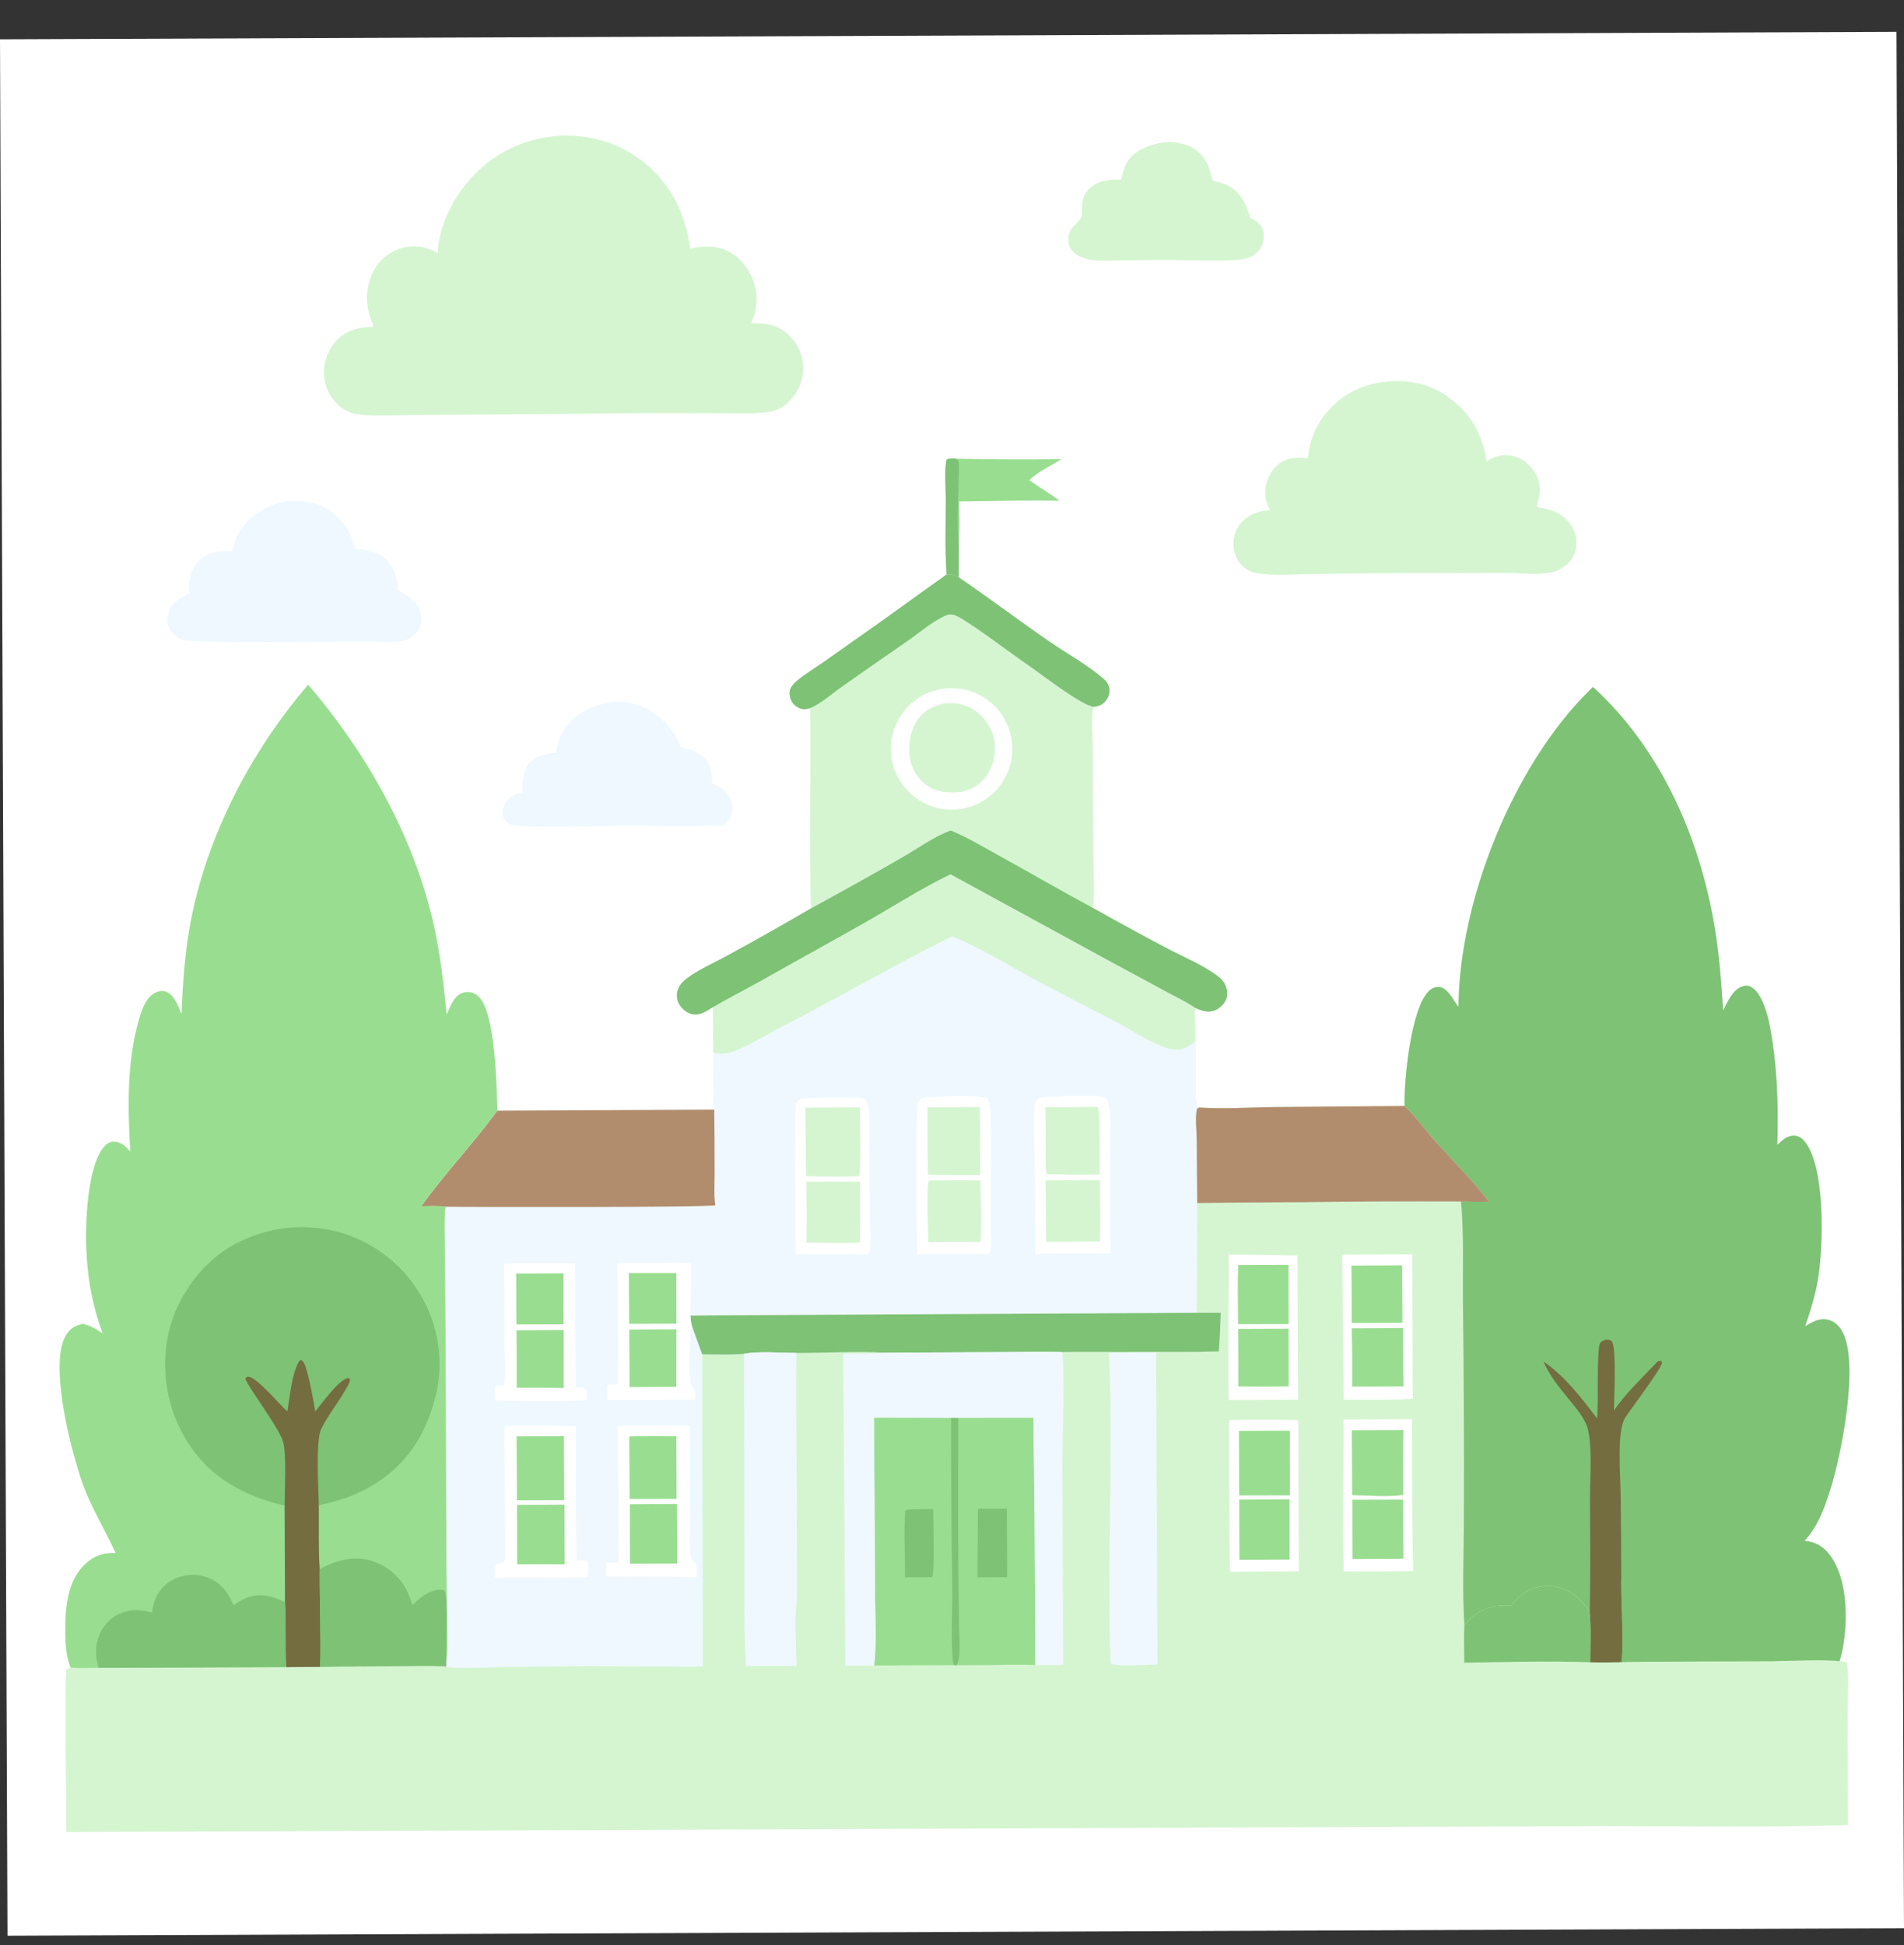 <svg width="46" height="47" viewBox="0 0 46 47" fill="none" xmlns="http://www.w3.org/2000/svg">
<rect x="0" y="0" width="46" height="47" fill="#333333" stroke="none"/>
<g clip-path="url(#clip0_1290_34346)">
<path d="M0 0.95L45.819 0.769L46 46.588L0.181 46.769L0 0.95Z" fill="white"/>
<path d="M22.87 13.881C22.987 13.874 23.061 13.886 23.162 13.948C23.901 14.451 24.614 14.992 25.35 15.499C25.779 15.795 26.278 16.065 26.67 16.407C26.738 16.466 26.788 16.545 26.802 16.635C26.818 16.737 26.785 16.839 26.724 16.921C26.646 17.024 26.567 17.057 26.443 17.077L26.407 17.103C26.358 17.413 26.4 17.828 26.401 18.147L26.412 20.663C26.413 21.077 26.45 21.526 26.404 21.935C27.005 22.274 27.616 22.609 28.227 22.929C28.616 23.134 29.068 23.318 29.419 23.582C29.517 23.656 29.592 23.745 29.628 23.864C29.658 23.965 29.659 24.082 29.608 24.177C29.551 24.285 29.434 24.388 29.317 24.423C29.161 24.469 29.026 24.416 28.885 24.356C28.835 24.524 28.901 24.934 28.876 25.157C28.892 25.463 28.852 26.531 28.917 26.733L28.978 26.758C29.567 26.797 30.182 26.755 30.773 26.748L33.933 26.721C33.917 26.109 34.084 24.387 34.512 23.954C34.581 23.884 34.655 23.844 34.757 23.846C34.86 23.849 34.942 23.923 35.005 23.997C35.091 24.1 35.154 24.222 35.237 24.327C35.252 21.762 36.558 18.504 38.386 16.695C38.419 16.662 38.452 16.629 38.486 16.598C40.113 18.082 41.05 20.204 41.417 22.347C41.535 23.032 41.585 23.724 41.63 24.417C41.737 24.206 41.863 23.897 42.112 23.826C42.185 23.805 42.258 23.815 42.322 23.855C42.578 24.014 42.709 24.527 42.761 24.804C42.94 25.752 42.967 26.699 42.94 27.66C43.065 27.548 43.183 27.426 43.365 27.44C43.467 27.448 43.548 27.511 43.609 27.589C44.098 28.214 44.05 30.037 43.934 30.829C43.872 31.246 43.749 31.646 43.611 32.042C43.792 31.939 43.956 31.834 44.175 31.89C44.326 31.928 44.438 32.039 44.511 32.174C44.928 32.941 44.484 35.173 44.208 36.028C44.063 36.476 43.916 36.875 43.598 37.23C43.836 37.252 44.008 37.335 44.166 37.519C44.583 38.006 44.63 38.867 44.571 39.472C44.548 39.698 44.51 39.921 44.442 40.138C44.505 40.142 44.563 40.141 44.62 40.173C44.679 40.542 44.639 41.047 44.64 41.428L44.65 44.099C42.71 44.153 40.761 44.124 38.821 44.122L31.775 44.148L1.604 44.266C1.603 43.878 1.551 40.45 1.61 40.325L1.708 40.294C1.933 40.312 2.16 40.302 2.385 40.298L6.913 40.28L7.734 40.274C8.325 40.261 8.916 40.263 9.507 40.258C9.93 40.255 10.359 40.236 10.78 40.264L10.784 40.085C10.822 39.866 10.805 39.62 10.805 39.397C10.804 38.904 10.789 38.412 10.786 37.919L10.766 32.455L10.751 30.338C10.75 29.975 10.732 29.605 10.753 29.244C10.755 29.211 10.764 29.184 10.777 29.154C10.582 29.13 10.375 29.144 10.178 29.145C10.751 28.347 11.436 27.628 12.016 26.836L17.257 26.811C17.233 26.351 17.239 25.887 17.235 25.426L17.227 24.333C17.074 24.423 16.922 24.537 16.734 24.504C16.607 24.482 16.501 24.395 16.428 24.291C16.359 24.194 16.338 24.071 16.365 23.955C16.396 23.822 16.489 23.719 16.596 23.639C16.879 23.423 17.259 23.261 17.573 23.088C18.253 22.717 18.926 22.337 19.594 21.946C19.546 20.336 19.596 18.72 19.574 17.108C19.528 17.122 19.477 17.137 19.428 17.136C19.334 17.134 19.23 17.075 19.169 17.005C19.103 16.929 19.065 16.805 19.079 16.706C19.094 16.598 19.186 16.507 19.265 16.44C19.444 16.288 19.661 16.16 19.855 16.026L20.736 15.405C21.453 14.905 22.156 14.385 22.87 13.881Z" fill="#D5F5D1"/>
<path d="M22.869 13.881C22.986 13.875 23.06 13.887 23.161 13.948C23.9 14.452 24.613 14.992 25.349 15.499C25.778 15.795 26.278 16.065 26.67 16.407C26.737 16.466 26.787 16.546 26.801 16.636C26.817 16.738 26.784 16.84 26.723 16.921C26.645 17.024 26.567 17.058 26.442 17.078L26.406 17.104C26.357 17.414 26.399 17.828 26.4 18.147L26.411 20.664C26.413 21.078 26.449 21.527 26.403 21.936C27.004 22.274 27.616 22.61 28.226 22.93C28.616 23.134 29.067 23.318 29.418 23.583C29.516 23.656 29.591 23.746 29.627 23.864C29.657 23.966 29.658 24.082 29.608 24.178C29.551 24.285 29.433 24.389 29.316 24.424C29.16 24.47 29.025 24.416 28.884 24.357C28.834 24.524 28.9 24.934 28.875 25.157C28.892 25.463 28.851 26.532 28.917 26.733L28.977 26.758L28.921 26.781C28.866 26.998 28.91 27.298 28.912 27.524L28.924 29.066C28.929 29.951 28.908 30.835 28.916 31.72L29.493 31.719C29.485 32.031 29.47 32.343 29.446 32.654C29.281 32.657 29.114 32.656 28.95 32.665L25.655 32.667C25.153 32.654 24.646 32.669 24.143 32.67L21.382 32.683C20.704 32.645 19.929 32.691 19.239 32.69C18.875 32.688 18.319 32.643 17.976 32.709C17.645 32.741 17.299 32.723 16.966 32.723L16.983 40.262C16.756 40.278 16.521 40.267 16.293 40.266C15.817 40.267 15.341 40.264 14.864 40.258C14.012 40.248 13.155 40.268 12.303 40.275C12.069 40.277 10.908 40.332 10.78 40.264L10.784 40.086C10.822 39.866 10.805 39.621 10.804 39.397C10.803 38.904 10.789 38.412 10.785 37.919L10.765 32.456L10.751 30.338C10.749 29.976 10.732 29.606 10.752 29.244C10.754 29.211 10.763 29.185 10.776 29.155C10.581 29.13 10.374 29.144 10.177 29.146C10.75 28.348 11.435 27.629 12.015 26.837L17.256 26.811C17.233 26.351 17.239 25.887 17.235 25.427L17.227 24.333C17.074 24.424 16.921 24.538 16.733 24.505C16.606 24.482 16.5 24.395 16.427 24.291C16.358 24.194 16.338 24.071 16.364 23.956C16.395 23.822 16.488 23.72 16.595 23.639C16.878 23.424 17.258 23.262 17.572 23.088C18.252 22.718 18.926 22.337 19.594 21.947C19.546 20.337 19.595 18.72 19.574 17.109C19.527 17.122 19.476 17.138 19.427 17.137C19.333 17.135 19.229 17.075 19.168 17.005C19.103 16.93 19.065 16.806 19.078 16.706C19.093 16.598 19.185 16.508 19.264 16.44C19.444 16.288 19.66 16.16 19.854 16.026L20.735 15.405C21.452 14.906 22.155 14.385 22.869 13.881Z" fill="#eff8ff"/>
<path d="M22.869 13.881C22.986 13.874 23.06 13.886 23.161 13.948C23.9 14.451 24.614 14.992 25.349 15.499C25.779 15.795 26.278 16.065 26.67 16.407C26.738 16.466 26.788 16.545 26.802 16.635C26.817 16.737 26.784 16.839 26.723 16.921C26.645 17.024 26.567 17.057 26.443 17.077L26.406 17.103C26.357 17.413 26.399 17.828 26.4 18.147L26.411 20.664C26.413 21.077 26.45 21.526 26.404 21.935C25.645 21.529 24.9 21.095 24.147 20.679C23.762 20.466 23.376 20.233 22.97 20.064C22.572 20.206 22.172 20.501 21.804 20.712C21.072 21.133 20.336 21.544 19.594 21.946C19.546 20.337 19.595 18.72 19.574 17.109C19.527 17.122 19.476 17.138 19.427 17.137C19.333 17.135 19.229 17.075 19.168 17.005C19.103 16.929 19.065 16.805 19.078 16.706C19.093 16.598 19.185 16.507 19.265 16.44C19.444 16.288 19.661 16.16 19.854 16.026L20.735 15.405C21.453 14.905 22.155 14.385 22.869 13.881Z" fill="#D5F5D1"/>
<path d="M22.869 13.881C22.986 13.874 23.06 13.886 23.161 13.948C23.9 14.451 24.614 14.992 25.349 15.499C25.779 15.795 26.278 16.065 26.67 16.407C26.738 16.466 26.788 16.545 26.802 16.635C26.817 16.737 26.784 16.839 26.723 16.921C26.645 17.024 26.567 17.057 26.443 17.077C26.435 17.077 26.428 17.076 26.421 17.076C26.136 17.053 25.126 16.263 24.824 16.059C24.474 15.824 23.31 14.937 23.06 14.861C22.987 14.839 22.924 14.84 22.853 14.87C22.538 15.003 22.218 15.283 21.937 15.479C21.389 15.857 20.843 16.237 20.299 16.621C20.071 16.783 19.833 17.001 19.574 17.109C19.527 17.122 19.476 17.138 19.427 17.137C19.333 17.135 19.229 17.075 19.168 17.005C19.103 16.929 19.065 16.805 19.078 16.706C19.093 16.598 19.185 16.507 19.265 16.44C19.444 16.288 19.661 16.16 19.854 16.026L20.735 15.405C21.453 14.905 22.155 14.385 22.869 13.881Z" fill="#7EC275"/>
<path d="M22.858 16.633C22.882 16.631 22.906 16.629 22.93 16.628C22.954 16.627 22.978 16.627 23.001 16.627C23.025 16.627 23.049 16.628 23.073 16.629C23.097 16.631 23.121 16.633 23.144 16.635C23.168 16.638 23.192 16.641 23.215 16.644C23.239 16.648 23.262 16.652 23.286 16.657C23.309 16.662 23.332 16.667 23.355 16.673C23.379 16.679 23.401 16.686 23.424 16.693C23.447 16.7 23.47 16.707 23.492 16.715C23.515 16.724 23.537 16.732 23.559 16.742C23.581 16.751 23.602 16.761 23.624 16.771C23.646 16.781 23.667 16.792 23.688 16.803C23.709 16.815 23.73 16.827 23.75 16.839C23.77 16.851 23.791 16.864 23.81 16.878C23.83 16.891 23.849 16.905 23.869 16.919C23.888 16.933 23.907 16.948 23.925 16.963C23.943 16.978 23.961 16.994 23.979 17.01C23.997 17.026 24.014 17.043 24.031 17.06C24.047 17.077 24.064 17.094 24.08 17.112C24.096 17.129 24.111 17.148 24.126 17.166C24.142 17.184 24.156 17.203 24.17 17.223C24.184 17.242 24.198 17.261 24.211 17.281C24.225 17.301 24.237 17.321 24.25 17.342C24.262 17.362 24.274 17.383 24.285 17.404C24.296 17.425 24.307 17.446 24.317 17.468C24.327 17.489 24.337 17.511 24.346 17.533C24.355 17.555 24.364 17.578 24.372 17.6C24.38 17.623 24.387 17.645 24.394 17.668C24.401 17.691 24.407 17.714 24.413 17.737C24.419 17.76 24.424 17.784 24.429 17.807C24.434 17.83 24.438 17.854 24.441 17.877C24.445 17.901 24.448 17.925 24.45 17.948C24.452 17.972 24.454 17.996 24.455 18.02C24.457 18.044 24.457 18.067 24.457 18.091C24.457 18.115 24.457 18.139 24.456 18.163C24.454 18.187 24.453 18.21 24.451 18.234C24.448 18.258 24.445 18.282 24.442 18.305C24.439 18.329 24.434 18.352 24.43 18.376C24.425 18.399 24.42 18.423 24.414 18.446C24.409 18.469 24.402 18.492 24.396 18.515C24.389 18.538 24.381 18.56 24.373 18.583C24.365 18.605 24.357 18.628 24.348 18.65C24.339 18.672 24.329 18.694 24.319 18.715C24.309 18.737 24.298 18.758 24.287 18.779C24.276 18.8 24.265 18.821 24.252 18.842C24.24 18.862 24.227 18.883 24.214 18.902C24.201 18.922 24.188 18.942 24.173 18.961C24.159 18.98 24.145 18.999 24.13 19.018C24.115 19.036 24.099 19.055 24.083 19.072C24.067 19.09 24.051 19.108 24.034 19.125C24.017 19.142 24 19.158 23.983 19.174C23.965 19.19 23.947 19.206 23.929 19.221C23.911 19.237 23.892 19.251 23.873 19.266C23.854 19.28 23.834 19.294 23.815 19.307C23.795 19.321 23.775 19.334 23.754 19.346C23.734 19.359 23.713 19.37 23.692 19.382C23.672 19.393 23.65 19.404 23.629 19.415C23.607 19.425 23.585 19.435 23.564 19.444C23.542 19.454 23.519 19.462 23.497 19.471C23.475 19.479 23.452 19.486 23.429 19.494C23.407 19.501 23.384 19.507 23.36 19.513C23.337 19.519 23.314 19.525 23.291 19.53C23.267 19.535 23.244 19.539 23.22 19.543C23.197 19.547 23.173 19.55 23.149 19.552C23.125 19.555 23.101 19.557 23.077 19.558C23.053 19.56 23.029 19.561 23.005 19.561C22.981 19.561 22.957 19.561 22.933 19.56C22.908 19.559 22.884 19.557 22.86 19.555C22.836 19.553 22.812 19.55 22.788 19.547C22.764 19.544 22.741 19.54 22.717 19.535C22.693 19.531 22.669 19.526 22.646 19.52C22.622 19.514 22.599 19.508 22.576 19.501C22.553 19.494 22.53 19.487 22.507 19.479C22.484 19.471 22.462 19.462 22.439 19.453C22.417 19.444 22.395 19.435 22.373 19.425C22.351 19.415 22.329 19.404 22.308 19.392C22.287 19.381 22.265 19.369 22.245 19.357C22.224 19.345 22.203 19.332 22.183 19.319C22.163 19.306 22.143 19.292 22.124 19.278C22.104 19.263 22.085 19.249 22.066 19.233C22.048 19.218 22.029 19.203 22.011 19.186C21.993 19.17 21.976 19.154 21.959 19.137C21.941 19.12 21.925 19.102 21.908 19.084C21.892 19.067 21.876 19.049 21.861 19.03C21.845 19.011 21.83 18.992 21.816 18.973C21.801 18.954 21.788 18.934 21.774 18.914C21.76 18.894 21.747 18.874 21.735 18.853C21.723 18.832 21.71 18.811 21.699 18.79C21.688 18.769 21.677 18.747 21.666 18.725C21.656 18.704 21.646 18.682 21.637 18.659C21.627 18.637 21.619 18.614 21.61 18.592C21.602 18.569 21.595 18.546 21.587 18.523C21.581 18.5 21.574 18.477 21.568 18.453C21.562 18.43 21.557 18.406 21.552 18.383C21.547 18.359 21.543 18.335 21.54 18.311C21.536 18.288 21.533 18.264 21.531 18.239C21.528 18.215 21.526 18.191 21.525 18.167C21.524 18.143 21.523 18.119 21.523 18.095C21.523 18.071 21.524 18.047 21.525 18.022C21.526 17.998 21.528 17.974 21.53 17.95C21.533 17.926 21.536 17.902 21.539 17.878C21.543 17.854 21.547 17.831 21.552 17.807C21.556 17.783 21.562 17.76 21.568 17.736C21.573 17.713 21.58 17.69 21.587 17.666C21.594 17.643 21.602 17.62 21.61 17.598C21.618 17.575 21.627 17.552 21.636 17.53C21.645 17.508 21.655 17.486 21.666 17.464C21.676 17.442 21.687 17.421 21.698 17.399C21.71 17.378 21.722 17.357 21.734 17.337C21.747 17.316 21.759 17.296 21.773 17.275C21.786 17.255 21.8 17.236 21.815 17.216C21.829 17.197 21.844 17.178 21.86 17.159C21.875 17.141 21.891 17.122 21.907 17.105C21.923 17.087 21.94 17.069 21.957 17.052C21.974 17.035 21.992 17.019 22.01 17.003C22.028 16.987 22.046 16.971 22.065 16.956C22.084 16.94 22.103 16.926 22.122 16.911C22.142 16.897 22.162 16.883 22.182 16.87C22.202 16.857 22.222 16.844 22.243 16.831C22.264 16.819 22.285 16.808 22.306 16.796C22.328 16.785 22.349 16.774 22.371 16.764C22.393 16.754 22.415 16.744 22.438 16.735C22.46 16.726 22.483 16.718 22.505 16.709C22.528 16.701 22.551 16.694 22.574 16.687C22.598 16.68 22.621 16.674 22.644 16.668C22.668 16.663 22.691 16.658 22.715 16.653C22.739 16.648 22.763 16.645 22.787 16.641C22.81 16.638 22.834 16.635 22.858 16.633Z" fill="white"/>
<path d="M22.814 16.996C23.048 16.974 23.264 16.998 23.472 17.116C23.733 17.263 23.94 17.539 24.01 17.83C24.082 18.127 24.02 18.458 23.853 18.713C23.702 18.944 23.495 19.074 23.229 19.134C22.965 19.156 22.707 19.16 22.469 19.025C22.455 19.017 22.441 19.008 22.427 18.999C22.413 18.99 22.399 18.981 22.386 18.971C22.372 18.961 22.359 18.951 22.346 18.941C22.333 18.931 22.321 18.92 22.308 18.909C22.296 18.898 22.284 18.887 22.272 18.875C22.26 18.864 22.249 18.852 22.238 18.84C22.226 18.828 22.215 18.816 22.205 18.803C22.194 18.79 22.184 18.777 22.174 18.764C22.164 18.751 22.154 18.738 22.145 18.724C22.136 18.71 22.127 18.697 22.118 18.683C22.109 18.669 22.101 18.654 22.093 18.64C22.085 18.625 22.078 18.61 22.07 18.596C22.063 18.581 22.056 18.566 22.05 18.55C22.044 18.535 22.038 18.52 22.032 18.505C22.026 18.489 22.021 18.473 22.016 18.458C22.011 18.442 22.007 18.426 22.003 18.41C21.925 18.104 21.969 17.716 22.132 17.445C22.292 17.178 22.525 17.065 22.814 16.996Z" fill="#D5F5D1"/>
<path d="M22.97 20.065C23.376 20.233 23.762 20.467 24.147 20.679C24.9 21.095 25.645 21.529 26.404 21.936C27.005 22.274 27.616 22.61 28.227 22.93C28.616 23.134 29.067 23.318 29.419 23.583C29.517 23.656 29.592 23.746 29.627 23.864C29.658 23.966 29.659 24.082 29.608 24.178C29.551 24.285 29.434 24.389 29.316 24.424C29.161 24.47 29.026 24.416 28.884 24.357C28.834 24.524 28.9 24.934 28.876 25.157C28.734 25.275 28.593 25.375 28.398 25.361C27.976 25.329 27.373 24.906 26.991 24.705C26.288 24.336 25.577 23.983 24.88 23.602C24.259 23.263 23.663 22.892 23.005 22.622C21.611 23.309 20.27 24.101 18.886 24.808C18.492 25.009 18.1 25.274 17.681 25.417C17.545 25.463 17.373 25.468 17.235 25.427L17.227 24.333C17.074 24.424 16.922 24.538 16.734 24.505C16.606 24.482 16.501 24.395 16.427 24.291C16.359 24.194 16.338 24.071 16.365 23.956C16.395 23.822 16.489 23.72 16.595 23.639C16.879 23.424 17.259 23.262 17.573 23.088C18.252 22.718 18.926 22.337 19.594 21.947C20.336 21.544 21.073 21.133 21.804 20.712C22.173 20.501 22.572 20.207 22.97 20.065Z" fill="#D5F5D1"/>
<path d="M22.97 20.065C23.376 20.233 23.762 20.467 24.147 20.679C24.9 21.095 25.645 21.529 26.404 21.936C27.005 22.274 27.616 22.61 28.227 22.93C28.616 23.134 29.067 23.318 29.419 23.583C29.517 23.656 29.592 23.746 29.627 23.864C29.658 23.966 29.659 24.082 29.608 24.178C29.551 24.285 29.434 24.389 29.316 24.424C29.161 24.47 29.026 24.416 28.884 24.357C28.669 24.207 28.411 24.087 28.18 23.962L26.744 23.186L22.964 21.124C22.2 21.492 21.479 21.967 20.738 22.38L18.28 23.755C17.93 23.95 17.572 24.131 17.227 24.333C17.074 24.424 16.922 24.538 16.734 24.505C16.606 24.482 16.501 24.395 16.427 24.291C16.359 24.194 16.338 24.071 16.365 23.956C16.395 23.822 16.489 23.72 16.595 23.639C16.879 23.424 17.259 23.262 17.573 23.088C18.252 22.718 18.926 22.337 19.594 21.947C20.336 21.544 21.073 21.133 21.804 20.712C22.173 20.501 22.572 20.207 22.97 20.065Z" fill="#7EC275"/>
<path d="M12.015 26.836L17.256 26.811C17.263 27.319 17.266 27.826 17.265 28.334C17.266 28.588 17.244 28.87 17.282 29.12C17.141 29.174 11.35 29.166 10.776 29.155C10.581 29.13 10.374 29.144 10.177 29.145C10.75 28.347 11.435 27.628 12.015 26.836Z" fill="#B28D6D"/>
<path d="M28.916 31.719L29.494 31.719C29.485 32.031 29.47 32.342 29.446 32.654C29.281 32.657 29.115 32.656 28.95 32.664L25.655 32.667C25.153 32.654 24.646 32.668 24.143 32.67L21.382 32.683C20.704 32.644 19.929 32.691 19.239 32.69C18.875 32.688 18.319 32.643 17.976 32.709C17.645 32.741 17.299 32.723 16.966 32.723C16.879 32.479 16.785 32.243 16.707 31.996C16.689 31.928 16.684 31.856 16.676 31.786L17.412 31.779L28.916 31.719Z" fill="#7EC275"/>
<path d="M14.91 30.517L16.693 30.509C16.692 30.935 16.687 31.361 16.677 31.786C16.685 31.856 16.691 31.928 16.708 31.996C16.672 32.127 16.679 32.274 16.676 32.41C16.672 32.614 16.614 33.391 16.735 33.514C16.738 33.518 16.765 33.544 16.769 33.549C16.816 33.614 16.794 33.743 16.79 33.821L14.665 33.828L14.668 33.461L14.921 33.438C14.942 32.465 14.923 31.489 14.91 30.517Z" fill="white"/>
<path d="M15.203 32.124L16.342 32.117L16.34 33.508L15.21 33.514L15.203 32.124Z" fill="#99DE90"/>
<path d="M15.193 30.758L16.34 30.757L16.342 31.983L15.201 31.986L15.193 30.758Z" fill="#99DE90"/>
<path d="M25.326 26.5C25.654 26.495 26.45 26.427 26.716 26.529C26.782 26.613 26.799 26.731 26.809 26.835C26.843 27.191 26.818 27.571 26.82 27.929C26.827 28.714 26.83 29.499 26.829 30.284L26.464 30.288L25.011 30.295L24.994 27.911C24.992 27.538 24.959 27.142 24.991 26.772C24.997 26.703 25 26.629 25.052 26.577C25.123 26.503 25.232 26.504 25.326 26.5Z" fill="white"/>
<path d="M26.521 26.743C26.585 26.821 26.566 28.194 26.567 28.375C26.146 28.394 25.723 28.377 25.302 28.371L25.281 28.35C25.25 28.175 25.265 27.976 25.264 27.797L25.259 26.754L26.521 26.743Z" fill="#D5F5D1"/>
<path d="M25.256 28.521C25.695 28.514 26.134 28.512 26.574 28.517C26.576 29.01 26.587 29.505 26.572 29.997L25.275 30.006C25.262 29.511 25.273 29.016 25.256 28.521Z" fill="#D5F5D1"/>
<path d="M22.345 26.508C22.686 26.499 23.58 26.436 23.864 26.542C23.901 26.631 23.914 26.722 23.922 26.819C23.971 27.442 23.936 28.124 23.938 28.754L23.936 29.727C23.938 29.86 23.959 29.994 23.949 30.127C23.945 30.181 23.936 30.238 23.895 30.278C23.868 30.305 23.806 30.296 23.77 30.298L22.154 30.306C22.149 29.905 22.105 26.846 22.176 26.656C22.209 26.571 22.267 26.543 22.345 26.508Z" fill="white"/>
<path d="M22.412 26.752L23.672 26.747C23.679 27.295 23.682 27.843 23.681 28.391C23.259 28.394 22.838 28.392 22.416 28.384C22.411 27.84 22.41 27.296 22.412 26.752Z" fill="#D5F5D1"/>
<path d="M22.47 28.524C22.875 28.519 23.284 28.508 23.689 28.526C23.687 29.014 23.723 29.519 23.688 30.004L22.424 30.012C22.428 29.67 22.378 28.816 22.431 28.544L22.47 28.524Z" fill="#D5F5D1"/>
<path d="M19.385 26.538C19.607 26.525 20.742 26.484 20.895 26.548C20.958 26.643 20.977 26.732 20.991 26.845C21.021 27.113 21.002 27.404 21.003 27.675L21.008 29.233C21.007 29.528 21.045 29.843 21.019 30.135C21.012 30.206 21.011 30.247 20.967 30.302L20.884 30.308C20.33 30.308 19.776 30.316 19.223 30.307C19.221 29.846 19.172 26.827 19.237 26.652C19.262 26.587 19.326 26.565 19.385 26.538Z" fill="white"/>
<path d="M19.457 26.761L20.773 26.755C20.773 26.979 20.807 28.321 20.754 28.417C20.332 28.437 19.895 28.433 19.472 28.416L19.457 26.761Z" fill="#D5F5D1"/>
<path d="M19.479 28.552C19.913 28.548 20.346 28.548 20.78 28.551L20.776 30.018C20.352 30.049 19.907 30.023 19.48 30.024C19.498 29.535 19.483 29.042 19.479 28.552Z" fill="#D5F5D1"/>
<path d="M14.917 34.451C15.499 34.443 16.08 34.439 16.661 34.441C16.669 35.21 16.673 35.978 16.673 36.747C16.674 36.985 16.638 37.412 16.687 37.633C16.693 37.657 16.723 37.69 16.739 37.708C16.746 37.715 16.753 37.722 16.759 37.729C16.861 37.843 16.837 37.967 16.831 38.111L16.584 38.105C15.941 38.078 15.291 38.095 14.646 38.089L14.644 37.756L14.935 37.75C14.952 36.653 14.925 35.55 14.917 34.451Z" fill="white"/>
<path d="M15.203 34.707C15.581 34.695 15.963 34.693 16.341 34.704L16.346 36.216L15.211 36.218L15.203 34.707Z" fill="#99DE90"/>
<path d="M15.218 36.344L16.354 36.336L16.36 37.776L15.22 37.782L15.218 36.344Z" fill="#99DE90"/>
<path d="M12.194 34.45C12.767 34.442 13.34 34.445 13.913 34.458C13.909 35.538 13.913 36.618 13.925 37.698L14.197 37.7C14.2 37.745 14.205 37.791 14.208 37.836C14.216 37.94 14.234 38.024 14.162 38.108L14.061 38.11C13.36 38.128 12.659 38.102 11.958 38.119C11.954 38.019 11.937 37.907 11.982 37.815C12.046 37.762 12.074 37.767 12.155 37.758C12.184 37.721 12.19 37.709 12.195 37.66C12.221 37.408 12.197 37.133 12.196 36.878L12.19 35.358C12.188 35.058 12.174 34.75 12.194 34.45Z" fill="white"/>
<path d="M12.482 34.705L13.624 34.701L13.631 36.245L12.489 36.248L12.482 34.705Z" fill="#99DE90"/>
<path d="M12.491 36.361L13.639 36.354L13.642 37.795C13.26 37.79 12.878 37.794 12.496 37.794L12.491 36.361Z" fill="#99DE90"/>
<path d="M12.18 30.526C12.753 30.518 13.326 30.517 13.898 30.524C13.891 31.52 13.896 32.517 13.912 33.514C13.993 33.518 14.076 33.513 14.148 33.557C14.192 33.632 14.178 33.746 14.179 33.831L13.911 33.844C13.265 33.867 12.607 33.851 11.96 33.838L11.957 33.481C12.033 33.48 12.106 33.483 12.179 33.457C12.225 33.181 12.191 32.858 12.19 32.577C12.191 31.893 12.188 31.209 12.18 30.526Z" fill="white"/>
<path d="M12.479 32.143L13.619 32.134L13.619 33.535C13.241 33.529 12.862 33.528 12.484 33.53C12.486 33.068 12.484 32.605 12.479 32.143Z" fill="#99DE90"/>
<path d="M12.469 30.769C12.85 30.772 13.232 30.766 13.614 30.765L13.616 31.997L12.477 32L12.469 30.769Z" fill="#99DE90"/>
<path d="M38.486 16.598C40.113 18.082 41.05 20.204 41.417 22.347C41.535 23.033 41.585 23.724 41.63 24.417C41.737 24.206 41.863 23.897 42.112 23.826C42.185 23.805 42.258 23.816 42.322 23.855C42.578 24.014 42.709 24.527 42.761 24.804C42.94 25.752 42.967 26.699 42.94 27.66C43.065 27.548 43.183 27.426 43.365 27.44C43.467 27.448 43.548 27.511 43.609 27.59C44.098 28.214 44.05 30.037 43.934 30.829C43.872 31.246 43.749 31.646 43.611 32.042C43.792 31.939 43.956 31.834 44.175 31.89C44.326 31.928 44.438 32.039 44.511 32.174C44.928 32.942 44.484 35.173 44.208 36.028C44.064 36.476 43.916 36.875 43.598 37.23C43.836 37.252 44.008 37.336 44.166 37.519C44.583 38.006 44.63 38.867 44.571 39.472C44.548 39.698 44.51 39.921 44.442 40.138C44.02 40.088 43.34 40.133 42.883 40.135C41.649 40.135 40.414 40.141 39.179 40.154C38.928 40.167 38.672 40.172 38.421 40.161C38.422 39.767 38.444 39.358 38.407 38.966C38.239 38.671 37.984 38.437 37.647 38.352C37.63 38.347 37.612 38.343 37.595 38.339C37.578 38.336 37.56 38.333 37.543 38.33C37.526 38.327 37.508 38.325 37.49 38.323C37.473 38.322 37.455 38.32 37.438 38.319C37.42 38.319 37.402 38.318 37.385 38.318C37.367 38.318 37.349 38.319 37.331 38.32C37.314 38.321 37.296 38.322 37.279 38.324C37.261 38.326 37.243 38.328 37.226 38.331C37.209 38.334 37.191 38.337 37.174 38.341C37.157 38.345 37.139 38.349 37.122 38.353C37.105 38.358 37.088 38.363 37.072 38.368C37.055 38.374 37.038 38.38 37.022 38.386C37.005 38.392 36.989 38.399 36.972 38.406C36.956 38.414 36.94 38.421 36.925 38.429C36.909 38.437 36.893 38.446 36.878 38.454C36.862 38.463 36.847 38.472 36.833 38.482C36.7 38.567 36.602 38.679 36.501 38.797C36.155 38.774 35.838 38.834 35.567 39.069C35.498 39.129 35.439 39.197 35.379 39.267C35.323 38.41 35.368 37.527 35.366 36.667C35.373 34.92 35.365 33.174 35.344 31.428C35.337 30.635 35.37 29.819 35.298 29.03C35.524 29.035 35.751 29.038 35.978 29.036C35.596 28.54 35.094 28.04 34.673 27.568C34.428 27.293 34.199 26.972 33.933 26.721C33.917 26.109 34.084 24.388 34.512 23.954C34.581 23.884 34.655 23.844 34.757 23.847C34.86 23.849 34.942 23.923 35.005 23.998C35.091 24.1 35.154 24.222 35.237 24.327C35.252 21.762 36.558 18.505 38.386 16.695C38.419 16.662 38.452 16.629 38.486 16.598Z" fill="#7EC275"/>
<path d="M38.414 36.154C38.413 36.148 38.412 36.142 38.411 36.137C38.409 36.132 38.389 36.068 38.389 36.068C38.369 36.049 37.813 35.935 37.735 35.91C37.486 35.829 37.243 35.702 37.021 35.564C36.273 35.1 35.706 34.333 35.51 33.472C35.326 32.664 35.533 31.745 35.978 31.053C36.457 30.307 37.248 29.828 38.106 29.645C38.892 29.477 39.82 29.632 40.497 30.072C40.544 30.103 40.59 30.135 40.636 30.169C40.682 30.202 40.726 30.237 40.77 30.272C40.814 30.308 40.857 30.345 40.899 30.383C40.941 30.42 40.982 30.459 41.022 30.499C41.062 30.538 41.102 30.579 41.14 30.621C41.178 30.663 41.215 30.705 41.251 30.749C41.287 30.792 41.322 30.837 41.356 30.882C41.39 30.927 41.422 30.973 41.454 31.02C41.486 31.067 41.516 31.115 41.545 31.163C41.574 31.211 41.602 31.261 41.629 31.31C41.656 31.36 41.682 31.41 41.706 31.461C41.73 31.512 41.753 31.564 41.775 31.616C41.797 31.668 41.817 31.721 41.837 31.774C41.856 31.827 41.873 31.881 41.89 31.935C41.907 31.989 41.922 32.043 41.936 32.098C41.95 32.153 41.962 32.208 41.973 32.263C42.147 33.119 41.924 34.01 41.442 34.732C40.901 35.54 40.08 35.906 39.154 36.091C39.163 36.79 39.168 37.49 39.169 38.189C39.164 38.832 39.227 39.517 39.179 40.154C38.928 40.167 38.672 40.172 38.421 40.161C38.422 39.767 38.444 39.358 38.407 38.966C38.43 38.03 38.416 37.09 38.414 36.154Z" fill="#7EC275"/>
<path d="M38.584 34.272C38.624 33.922 38.568 32.636 38.658 32.445C38.697 32.406 38.76 32.371 38.817 32.367C38.885 32.363 38.901 32.38 38.951 32.419C39.052 32.637 38.998 33.767 38.991 34.082C39.272 33.67 39.658 33.305 40.002 32.943C40.046 32.897 40.056 32.88 40.121 32.878C40.131 32.891 40.151 32.9 40.153 32.917C40.162 33.047 39.38 34.063 39.259 34.26C39.057 34.589 39.149 35.668 39.154 36.092C39.163 36.791 39.168 37.49 39.169 38.189C39.164 38.832 39.227 39.518 39.179 40.154C38.928 40.167 38.672 40.172 38.421 40.161C38.422 39.767 38.444 39.358 38.407 38.966C38.43 38.03 38.416 37.09 38.414 36.154C38.413 35.704 38.49 34.766 38.312 34.387C38.196 34.143 38.005 33.935 37.837 33.726C37.621 33.459 37.426 33.214 37.291 32.896C37.807 33.249 38.211 33.777 38.584 34.272Z" fill="#736D40"/>
<path d="M39.168 38.189C39.522 37.971 39.889 37.789 40.318 37.896C40.63 37.974 40.871 38.186 41.029 38.461C41.116 38.612 41.171 38.772 41.212 38.942C41.496 38.767 41.77 38.685 42.104 38.77C42.38 38.84 42.607 39.019 42.749 39.264C42.911 39.545 42.913 39.825 42.882 40.135C41.648 40.135 40.413 40.141 39.178 40.154C39.226 39.517 39.163 38.832 39.168 38.189Z" fill="#7EC275"/>
<path d="M21.116 34.249L22.977 34.256L23.151 34.257L24.967 34.252C24.994 36.244 25.009 38.237 25.012 40.229C24.578 40.211 24.136 40.23 23.701 40.231L21.119 40.24C21.184 39.687 21.139 39.001 21.14 38.432L21.116 34.249Z" fill="#99DE90"/>
<path d="M22.977 34.256L23.151 34.257C23.156 35.395 23.14 36.534 23.153 37.672L23.169 39.25C23.172 39.476 23.191 39.707 23.18 39.932C23.175 40.043 23.161 40.145 23.104 40.241L23.044 40.221C22.962 40.006 23.011 38.79 23.008 38.489C22.987 37.078 22.977 35.667 22.977 34.256Z" fill="#7EC275"/>
<path d="M23.624 36.453L24.324 36.453L24.334 38.106L23.616 38.112C23.613 37.559 23.626 37.006 23.624 36.453Z" fill="#7EC275"/>
<path d="M22 36.47L22.546 36.461C22.547 36.678 22.589 38.02 22.52 38.106L22.436 38.11L21.866 38.11C21.872 37.58 21.829 37.034 21.87 36.507C21.91 36.465 21.944 36.475 22 36.47Z" fill="#7EC275"/>
<path d="M21.383 32.683L24.144 32.67C24.647 32.668 25.154 32.654 25.656 32.667C25.727 32.886 25.669 34.934 25.668 35.291L25.684 40.224C25.46 40.231 25.236 40.233 25.012 40.229C25.009 38.236 24.995 36.244 24.967 34.251L23.152 34.256L22.977 34.256L21.116 34.249L21.141 38.431C21.139 39 21.185 39.686 21.12 40.24C20.889 40.251 20.657 40.247 20.426 40.246L20.371 32.707C20.705 32.703 21.051 32.72 21.383 32.683Z" fill="#eff8ff"/>
<path d="M28.978 26.759C29.567 26.797 30.181 26.756 30.773 26.748L33.933 26.722C34.199 26.972 34.427 27.294 34.672 27.568C35.094 28.04 35.596 28.54 35.977 29.036C35.751 29.038 35.524 29.036 35.297 29.03C34.03 29.023 32.762 29.029 31.495 29.047C30.638 29.049 29.781 29.055 28.924 29.066L28.912 27.524C28.91 27.298 28.867 26.998 28.921 26.781L28.978 26.759Z" fill="#B28D6D"/>
<path d="M17.976 32.709C18.319 32.643 18.875 32.688 19.239 32.69C19.225 34.211 19.252 35.734 19.25 37.256C19.249 37.713 19.263 38.173 19.251 38.63C19.189 39.15 19.232 39.726 19.244 40.25C18.838 40.248 18.432 40.249 18.026 40.254C17.969 39.454 17.991 38.633 17.985 37.83L17.976 32.709Z" fill="#eff8ff"/>
<path d="M36.501 38.798C36.602 38.679 36.7 38.567 36.832 38.482C36.847 38.473 36.862 38.464 36.878 38.455C36.893 38.446 36.909 38.438 36.924 38.43C36.94 38.422 36.956 38.414 36.972 38.407C36.988 38.4 37.005 38.393 37.021 38.386C37.038 38.38 37.054 38.374 37.071 38.369C37.088 38.363 37.105 38.358 37.122 38.354C37.139 38.349 37.156 38.345 37.174 38.341C37.191 38.338 37.208 38.334 37.226 38.332C37.243 38.329 37.261 38.327 37.278 38.325C37.296 38.323 37.314 38.321 37.331 38.32C37.349 38.319 37.367 38.319 37.384 38.319C37.402 38.319 37.42 38.319 37.437 38.32C37.455 38.321 37.473 38.322 37.49 38.324C37.508 38.325 37.525 38.328 37.543 38.33C37.56 38.333 37.578 38.336 37.595 38.34C37.612 38.343 37.63 38.347 37.647 38.352C37.984 38.437 38.239 38.672 38.407 38.966C38.444 39.358 38.422 39.767 38.421 40.161C37.411 40.128 36.387 40.156 35.377 40.173C35.376 39.873 35.361 39.568 35.379 39.268C35.438 39.198 35.498 39.13 35.567 39.069C35.838 38.834 36.154 38.775 36.501 38.798Z" fill="#7EC275"/>
<path d="M26.794 32.683C27.172 32.68 27.551 32.679 27.93 32.68L27.962 40.215C27.774 40.219 26.95 40.277 26.832 40.184C26.741 37.688 26.9 35.179 26.794 32.683Z" fill="#eff8ff"/>
<path d="M29.694 34.312C30.248 34.297 30.809 34.294 31.364 34.313L31.379 37.966L29.715 37.974C29.694 36.754 29.695 35.532 29.694 34.312Z" fill="white"/>
<path d="M29.932 34.571L31.163 34.567L31.165 36.13L29.938 36.132L29.932 34.571Z" fill="#99DE90"/>
<path d="M29.939 36.232L31.155 36.227L31.157 37.68L29.943 37.686L29.939 36.232Z" fill="#99DE90"/>
<path d="M32.46 34.295L34.114 34.288C34.119 35.51 34.11 36.736 34.142 37.957C33.584 37.968 33.026 37.972 32.467 37.969C32.433 36.748 32.465 35.517 32.46 34.295Z" fill="white"/>
<path d="M32.66 34.559L33.907 34.553C33.888 35.074 33.901 35.598 33.904 36.119C33.517 36.176 33.061 36.13 32.667 36.126L32.66 34.559Z" fill="#99DE90"/>
<path d="M32.67 36.236L33.9 36.233L33.905 37.662L32.676 37.67L32.67 36.236Z" fill="#99DE90"/>
<path d="M32.428 30.314L34.119 30.308L34.13 33.798C33.579 33.833 33.017 33.817 32.465 33.82L32.428 30.314Z" fill="white"/>
<path d="M32.656 32.094L33.896 32.088C33.896 32.559 33.9 33.029 33.908 33.499L32.666 33.503C32.672 33.033 32.669 32.563 32.656 32.094Z" fill="#99DE90"/>
<path d="M32.651 30.578L33.876 30.572L33.884 31.96L32.656 31.964C32.659 31.502 32.653 31.04 32.651 30.578Z" fill="#99DE90"/>
<path d="M29.686 30.316C30.238 30.308 30.791 30.329 31.343 30.334L31.36 33.819L29.683 33.826C29.667 32.655 29.689 31.486 29.686 30.316Z" fill="white"/>
<path d="M29.913 30.564L31.13 30.561L31.132 31.991L29.911 31.993C29.909 31.517 29.897 31.039 29.913 30.564Z" fill="#99DE90"/>
<path d="M29.913 32.108L31.131 32.102L31.135 33.496C30.73 33.51 30.323 33.501 29.918 33.5C29.92 33.036 29.919 32.572 29.913 32.108Z" fill="#99DE90"/>
<path d="M7.445 16.542C8.863 18.201 9.997 20.204 10.48 22.345C10.64 23.057 10.719 23.789 10.794 24.514C10.853 24.371 10.913 24.205 11.02 24.092C11.093 24.015 11.186 23.971 11.293 23.969C11.4 23.967 11.494 24.009 11.569 24.084C11.971 24.484 12.002 26.242 12.016 26.836C11.436 27.628 10.751 28.347 10.178 29.145C10.375 29.144 10.581 29.13 10.777 29.155C10.764 29.184 10.755 29.211 10.753 29.244C10.732 29.605 10.75 29.975 10.751 30.338L10.766 32.455L10.786 37.919C10.789 38.412 10.804 38.904 10.805 39.397C10.805 39.62 10.822 39.866 10.784 40.085L10.78 40.264C10.359 40.236 9.929 40.255 9.507 40.259C8.916 40.263 8.325 40.261 7.734 40.274L6.913 40.28L2.385 40.298C2.16 40.302 1.933 40.312 1.708 40.294C1.573 39.978 1.573 39.579 1.579 39.24C1.588 38.722 1.666 38.149 2.068 37.779C2.281 37.582 2.508 37.509 2.793 37.523C2.578 37.046 2.307 36.595 2.1 36.114C1.961 35.791 1.866 35.448 1.772 35.11C1.591 34.452 1.238 32.855 1.59 32.267C1.699 32.084 1.811 32.032 2.009 31.985C2.193 32.034 2.327 32.111 2.48 32.22C2.179 31.394 2.07 30.613 2.08 29.739C2.087 29.219 2.161 28.022 2.558 27.662C2.615 27.61 2.687 27.579 2.765 27.584C2.935 27.597 3.041 27.703 3.147 27.821C3.085 26.748 3.059 25.601 3.379 24.562C3.445 24.349 3.54 24.088 3.754 23.984C3.839 23.942 3.928 23.926 4.018 23.962C4.212 24.039 4.311 24.323 4.384 24.5C4.416 23.766 4.464 23.032 4.599 22.308C4.996 20.193 6.053 18.17 7.445 16.542Z" fill="#99DE90"/>
<path d="M6.876 36.377C5.902 36.149 5.072 35.707 4.529 34.839C4.499 34.791 4.469 34.741 4.441 34.691C4.413 34.641 4.386 34.59 4.36 34.538C4.335 34.487 4.31 34.435 4.287 34.382C4.264 34.33 4.242 34.276 4.222 34.223C4.201 34.169 4.182 34.115 4.164 34.06C4.146 34.006 4.13 33.95 4.115 33.895C4.1 33.84 4.086 33.784 4.073 33.728C4.061 33.672 4.05 33.615 4.04 33.558C4.03 33.502 4.022 33.445 4.015 33.388C4.008 33.331 4.003 33.273 3.999 33.216C3.995 33.159 3.992 33.101 3.991 33.044C3.989 32.986 3.989 32.929 3.991 32.871C3.992 32.814 3.995 32.757 4 32.699C4.004 32.642 4.01 32.585 4.017 32.528C4.024 32.471 4.032 32.414 4.042 32.357C4.052 32.3 4.063 32.244 4.076 32.188C4.262 31.381 4.815 30.582 5.524 30.147C5.572 30.118 5.62 30.09 5.668 30.063C5.717 30.037 5.767 30.012 5.817 29.987C5.867 29.963 5.917 29.94 5.968 29.919C6.019 29.897 6.071 29.877 6.123 29.858C6.175 29.838 6.228 29.82 6.281 29.804C6.334 29.787 6.387 29.772 6.441 29.758C6.495 29.744 6.549 29.732 6.603 29.72C6.657 29.709 6.712 29.699 6.767 29.691C6.822 29.682 6.877 29.675 6.932 29.669C6.987 29.663 7.042 29.658 7.098 29.655C7.153 29.652 7.209 29.65 7.264 29.65C7.32 29.649 7.375 29.65 7.431 29.652C7.486 29.654 7.541 29.658 7.597 29.663C7.652 29.668 7.707 29.674 7.762 29.682C7.817 29.69 7.872 29.699 7.926 29.709C7.981 29.719 8.035 29.731 8.089 29.744C8.143 29.757 8.196 29.772 8.248 29.788C8.301 29.803 8.354 29.82 8.405 29.839C8.457 29.857 8.509 29.877 8.56 29.898C8.61 29.919 8.661 29.941 8.711 29.964C8.76 29.988 8.81 30.012 8.858 30.038C8.907 30.064 8.955 30.091 9.002 30.12C9.049 30.148 9.096 30.177 9.141 30.208C9.187 30.238 9.232 30.27 9.276 30.303C9.321 30.336 9.364 30.37 9.406 30.405C9.449 30.44 9.491 30.476 9.531 30.513C9.572 30.55 9.612 30.588 9.651 30.627C9.689 30.666 9.727 30.706 9.764 30.747C9.801 30.788 9.837 30.829 9.871 30.872C9.906 30.915 9.94 30.958 9.973 31.003C10.005 31.047 10.037 31.092 10.067 31.138C10.097 31.184 10.127 31.231 10.155 31.278C10.182 31.324 10.209 31.371 10.234 31.419C10.26 31.466 10.284 31.514 10.307 31.563C10.33 31.612 10.352 31.661 10.373 31.711C10.393 31.76 10.412 31.811 10.431 31.861C10.449 31.912 10.465 31.963 10.481 32.015C10.497 32.066 10.511 32.118 10.524 32.171C10.537 32.223 10.548 32.276 10.559 32.328C10.569 32.381 10.578 32.434 10.586 32.488C10.594 32.541 10.6 32.595 10.605 32.648C10.61 32.702 10.614 32.756 10.616 32.809C10.619 32.863 10.62 32.917 10.62 32.971C10.619 33.025 10.618 33.079 10.615 33.133C10.612 33.186 10.607 33.24 10.602 33.294C10.596 33.347 10.589 33.401 10.581 33.454C10.573 33.507 10.563 33.56 10.552 33.613C10.541 33.666 10.529 33.718 10.515 33.77C10.262 34.733 9.788 35.438 8.915 35.937C8.529 36.158 8.133 36.276 7.701 36.369C7.706 36.881 7.688 37.406 7.722 37.916C7.717 38.701 7.756 39.49 7.733 40.274L6.912 40.28C6.885 39.757 6.92 39.232 6.885 38.71L6.876 36.377Z" fill="#7EC275"/>
<path d="M6.942 34.103C7.001 33.761 7.049 33.181 7.228 32.885L7.27 32.858C7.344 32.897 7.365 32.971 7.389 33.047C7.493 33.379 7.557 33.759 7.617 34.102C7.793 33.89 8.153 33.374 8.396 33.295L8.448 33.308C8.466 33.372 8.432 33.43 8.401 33.487C8.209 33.839 7.947 34.154 7.765 34.513C7.617 34.805 7.697 35.979 7.702 36.369C7.707 36.881 7.689 37.406 7.723 37.916C7.718 38.701 7.757 39.49 7.735 40.274L6.913 40.28C6.886 39.757 6.921 39.232 6.886 38.71L6.877 36.377C6.877 36.014 6.926 35.135 6.839 34.834C6.737 34.478 5.93 33.432 5.928 33.302C5.953 33.279 5.96 33.263 5.997 33.263C6.199 33.266 6.758 33.942 6.942 34.103Z" fill="#736D40"/>
<path d="M3.67 38.963C3.684 38.883 3.699 38.8 3.723 38.722C3.799 38.474 3.969 38.268 4.203 38.154C4.218 38.146 4.234 38.139 4.25 38.132C4.266 38.125 4.283 38.119 4.299 38.113C4.316 38.107 4.332 38.101 4.349 38.096C4.366 38.091 4.382 38.086 4.399 38.082C4.416 38.078 4.433 38.074 4.451 38.07C4.468 38.067 4.485 38.064 4.502 38.061C4.52 38.059 4.537 38.057 4.554 38.055C4.572 38.053 4.589 38.052 4.607 38.051C4.624 38.051 4.642 38.05 4.659 38.05C4.677 38.05 4.694 38.051 4.712 38.052C4.729 38.053 4.747 38.055 4.764 38.056C4.782 38.059 4.799 38.061 4.816 38.064C4.833 38.066 4.851 38.07 4.868 38.073C4.885 38.077 4.902 38.081 4.919 38.086C4.936 38.09 4.952 38.095 4.969 38.101C4.986 38.106 5.002 38.112 5.019 38.118C5.351 38.245 5.508 38.476 5.645 38.787C5.753 38.707 5.868 38.634 5.996 38.59C6.307 38.486 6.605 38.567 6.885 38.709C6.92 39.231 6.885 39.757 6.912 40.28L2.385 40.298C2.322 40.092 2.297 39.889 2.344 39.676C2.402 39.41 2.561 39.176 2.798 39.037C3.082 38.87 3.364 38.879 3.67 38.963Z" fill="#7EC275"/>
<path d="M7.723 37.916C8.097 37.703 8.525 37.588 8.952 37.704C9.314 37.803 9.617 38.054 9.801 38.378C9.874 38.506 9.919 38.646 9.967 38.784C10.132 38.605 10.36 38.426 10.614 38.409C10.661 38.406 10.695 38.417 10.737 38.434C10.833 38.537 10.77 39.83 10.784 40.086L10.78 40.264C10.359 40.236 9.93 40.255 9.507 40.259C8.916 40.264 8.325 40.261 7.734 40.274C7.757 39.49 7.718 38.701 7.723 37.916Z" fill="#7EC275"/>
<path d="M13.329 3.3C13.338 3.298 13.347 3.296 13.356 3.295C14.105 3.212 14.886 3.409 15.487 3.869C16.198 4.412 16.556 5.137 16.675 6.009C16.95 5.941 17.244 5.925 17.511 6.034C17.825 6.162 18.057 6.429 18.183 6.739C18.333 7.109 18.301 7.45 18.149 7.811C18.491 7.805 18.78 7.835 19.044 8.082C19.273 8.297 19.399 8.568 19.405 8.883C19.411 9.204 19.278 9.49 19.052 9.712C18.91 9.851 18.757 9.922 18.563 9.955C18.308 9.999 18.041 9.985 17.783 9.986L16.614 9.983C15.671 9.981 14.728 9.986 13.785 10L10.052 10.026C9.632 10.026 8.987 10.071 8.591 10.001C8.448 9.976 8.317 9.906 8.206 9.814C8.192 9.803 8.179 9.791 8.166 9.779C8.153 9.767 8.14 9.755 8.128 9.742C8.115 9.729 8.103 9.716 8.092 9.703C8.08 9.69 8.069 9.676 8.058 9.662C8.047 9.648 8.036 9.634 8.026 9.62C8.015 9.606 8.005 9.591 7.996 9.576C7.986 9.561 7.977 9.546 7.968 9.531C7.959 9.515 7.951 9.5 7.943 9.484C7.935 9.468 7.927 9.452 7.92 9.436C7.912 9.42 7.905 9.404 7.899 9.387C7.893 9.371 7.886 9.354 7.881 9.337C7.875 9.32 7.87 9.303 7.865 9.286C7.86 9.269 7.856 9.252 7.852 9.235C7.848 9.218 7.845 9.2 7.842 9.183C7.839 9.165 7.836 9.148 7.834 9.13C7.832 9.113 7.83 9.095 7.828 9.077C7.804 8.779 7.922 8.454 8.124 8.233C8.372 7.963 8.685 7.908 9.033 7.893C8.991 7.806 8.958 7.714 8.93 7.621C8.821 7.262 8.853 6.852 9.037 6.523C9.046 6.506 9.056 6.489 9.066 6.473C9.076 6.457 9.087 6.441 9.098 6.425C9.109 6.409 9.12 6.394 9.132 6.379C9.144 6.364 9.156 6.349 9.169 6.334C9.181 6.32 9.194 6.305 9.208 6.292C9.221 6.278 9.235 6.264 9.249 6.251C9.263 6.238 9.277 6.225 9.292 6.213C9.307 6.2 9.322 6.188 9.337 6.177C9.352 6.165 9.368 6.154 9.384 6.143C9.4 6.132 9.416 6.122 9.432 6.112C9.449 6.102 9.465 6.093 9.482 6.084C9.499 6.074 9.516 6.066 9.534 6.058C9.551 6.049 9.569 6.042 9.587 6.034C9.604 6.027 9.622 6.02 9.64 6.014C9.659 6.008 9.677 6.002 9.695 5.996C9.714 5.991 9.732 5.986 9.751 5.981C10.036 5.911 10.324 5.965 10.572 6.115C10.598 5.523 10.886 4.906 11.254 4.45C11.773 3.806 12.505 3.39 13.329 3.3Z" fill="#D5F5D1"/>
<path d="M33.542 9.216C34.056 9.168 34.576 9.289 34.995 9.596C35.539 9.994 35.816 10.496 35.917 11.149C35.957 11.124 35.997 11.098 36.039 11.076C36.212 10.987 36.425 10.973 36.61 11.032C36.835 11.104 37.022 11.283 37.124 11.494C37.25 11.756 37.206 11.985 37.12 12.248C37.378 12.291 37.618 12.345 37.82 12.528C37.982 12.674 38.081 12.874 38.088 13.094C38.094 13.285 38.028 13.462 37.895 13.599C37.782 13.716 37.626 13.803 37.466 13.834C37.134 13.898 36.726 13.845 36.384 13.843L34.534 13.848C33.594 13.84 32.651 13.862 31.711 13.87C31.293 13.874 30.831 13.917 30.416 13.858C30.275 13.838 30.145 13.79 30.038 13.695C29.889 13.564 29.808 13.374 29.799 13.177C29.791 12.964 29.861 12.75 30.013 12.598C30.191 12.42 30.434 12.333 30.682 12.328C30.589 12.15 30.545 11.981 30.575 11.78C30.608 11.551 30.732 11.324 30.923 11.19C31.131 11.045 31.356 11.037 31.596 11.079C31.64 10.654 31.777 10.291 32.055 9.962C32.449 9.497 32.941 9.27 33.542 9.216Z" fill="#D5F5D1"/>
<path d="M6.903 12.112C7.266 12.086 7.61 12.116 7.925 12.31C8.267 12.52 8.488 12.875 8.581 13.26C8.844 13.269 9.119 13.326 9.319 13.509C9.532 13.703 9.598 13.985 9.617 14.261C9.72 14.316 9.822 14.369 9.91 14.445C10.057 14.572 10.172 14.732 10.184 14.931C10.192 15.078 10.13 15.212 10.03 15.317C9.965 15.385 9.879 15.447 9.788 15.471C9.537 15.538 9.192 15.5 8.931 15.502L7.371 15.507C6.935 15.509 4.646 15.542 4.386 15.451C4.211 15.39 4.119 15.239 4.045 15.08C4.049 14.975 4.047 14.847 4.09 14.748C4.185 14.529 4.379 14.427 4.586 14.337C4.574 14.289 4.562 14.243 4.562 14.194C4.56 13.964 4.65 13.701 4.812 13.538C5.037 13.313 5.322 13.319 5.616 13.315C5.654 13.126 5.708 12.961 5.815 12.798C6.065 12.416 6.468 12.205 6.903 12.112Z" fill="#eff8ff"/>
<path d="M14.767 16.962C14.798 16.958 14.83 16.955 14.862 16.954C14.894 16.952 14.925 16.951 14.957 16.952C14.989 16.953 15.021 16.954 15.052 16.956C15.084 16.959 15.116 16.963 15.147 16.967C15.178 16.972 15.21 16.977 15.241 16.984C15.272 16.991 15.303 16.998 15.333 17.007C15.364 17.015 15.394 17.025 15.424 17.036C15.454 17.046 15.484 17.058 15.513 17.07C15.948 17.257 16.282 17.63 16.459 18.063C16.667 18.108 16.879 18.154 17.027 18.32C17.176 18.486 17.212 18.702 17.195 18.917C17.295 18.965 17.402 19.016 17.484 19.091C17.607 19.205 17.701 19.363 17.701 19.535C17.7 19.71 17.615 19.823 17.494 19.939C16.704 19.981 15.896 19.949 15.103 19.951C14.719 19.953 12.545 20.023 12.329 19.918C12.238 19.875 12.175 19.809 12.148 19.711C12.118 19.6 12.171 19.46 12.233 19.37C12.335 19.221 12.451 19.178 12.623 19.146C12.618 18.911 12.619 18.657 12.769 18.461C12.931 18.25 13.179 18.214 13.426 18.187C13.46 17.974 13.528 17.776 13.65 17.596C13.912 17.211 14.324 17.044 14.767 16.962Z" fill="#eff8ff"/>
<path d="M28.108 3.441C28.344 3.407 28.64 3.465 28.841 3.589C29.139 3.772 29.219 4.053 29.302 4.37C29.432 4.396 29.562 4.427 29.679 4.491C29.987 4.657 30.115 4.949 30.208 5.267C30.273 5.293 30.329 5.322 30.382 5.368C30.476 5.45 30.528 5.552 30.532 5.677C30.536 5.834 30.488 5.985 30.373 6.096C30.289 6.178 30.177 6.23 30.062 6.255C29.73 6.327 28.65 6.28 28.245 6.281L27.095 6.29C26.84 6.293 26.561 6.316 26.311 6.27C26.18 6.247 26.046 6.192 25.947 6.104C25.866 6.032 25.818 5.941 25.813 5.833C25.797 5.481 26.008 5.468 26.113 5.265C26.195 5.105 26.034 4.846 26.316 4.563C26.526 4.353 26.807 4.332 27.086 4.338C27.125 4.165 27.162 4.001 27.271 3.857C27.459 3.608 27.81 3.487 28.108 3.441Z" fill="#D5F5D1"/>
<path d="M22.869 13.881C22.829 13.279 22.851 12.66 22.851 12.057C22.851 11.758 22.812 11.395 22.867 11.104C22.929 11.071 23.021 11.082 23.091 11.082C23.941 11.1 24.792 11.104 25.643 11.094C25.391 11.256 25.079 11.39 24.869 11.602C25.106 11.774 25.364 11.918 25.594 12.098C24.789 12.086 23.981 12.105 23.176 12.116C23.176 12.437 23.198 12.78 23.162 13.098C23.162 13.381 23.166 13.665 23.161 13.948C23.06 13.887 22.986 13.875 22.869 13.881Z" fill="#99DE90"/>
<path d="M22.869 13.881C22.829 13.279 22.851 12.66 22.851 12.057C22.851 11.758 22.812 11.395 22.867 11.104C22.929 11.071 23.021 11.082 23.091 11.082L23.152 11.122C23.178 11.283 23.162 11.457 23.161 11.621C23.157 12.101 23.111 12.624 23.162 13.098C23.162 13.381 23.166 13.665 23.161 13.948C23.06 13.887 22.986 13.875 22.869 13.881Z" fill="#7EC275"/>
</g>
<defs>
<clipPath id="clip0_1290_34346">
<rect width="46" height="46" fill="white" transform="translate(0 0.769)"/>
</clipPath>
</defs>
</svg>
